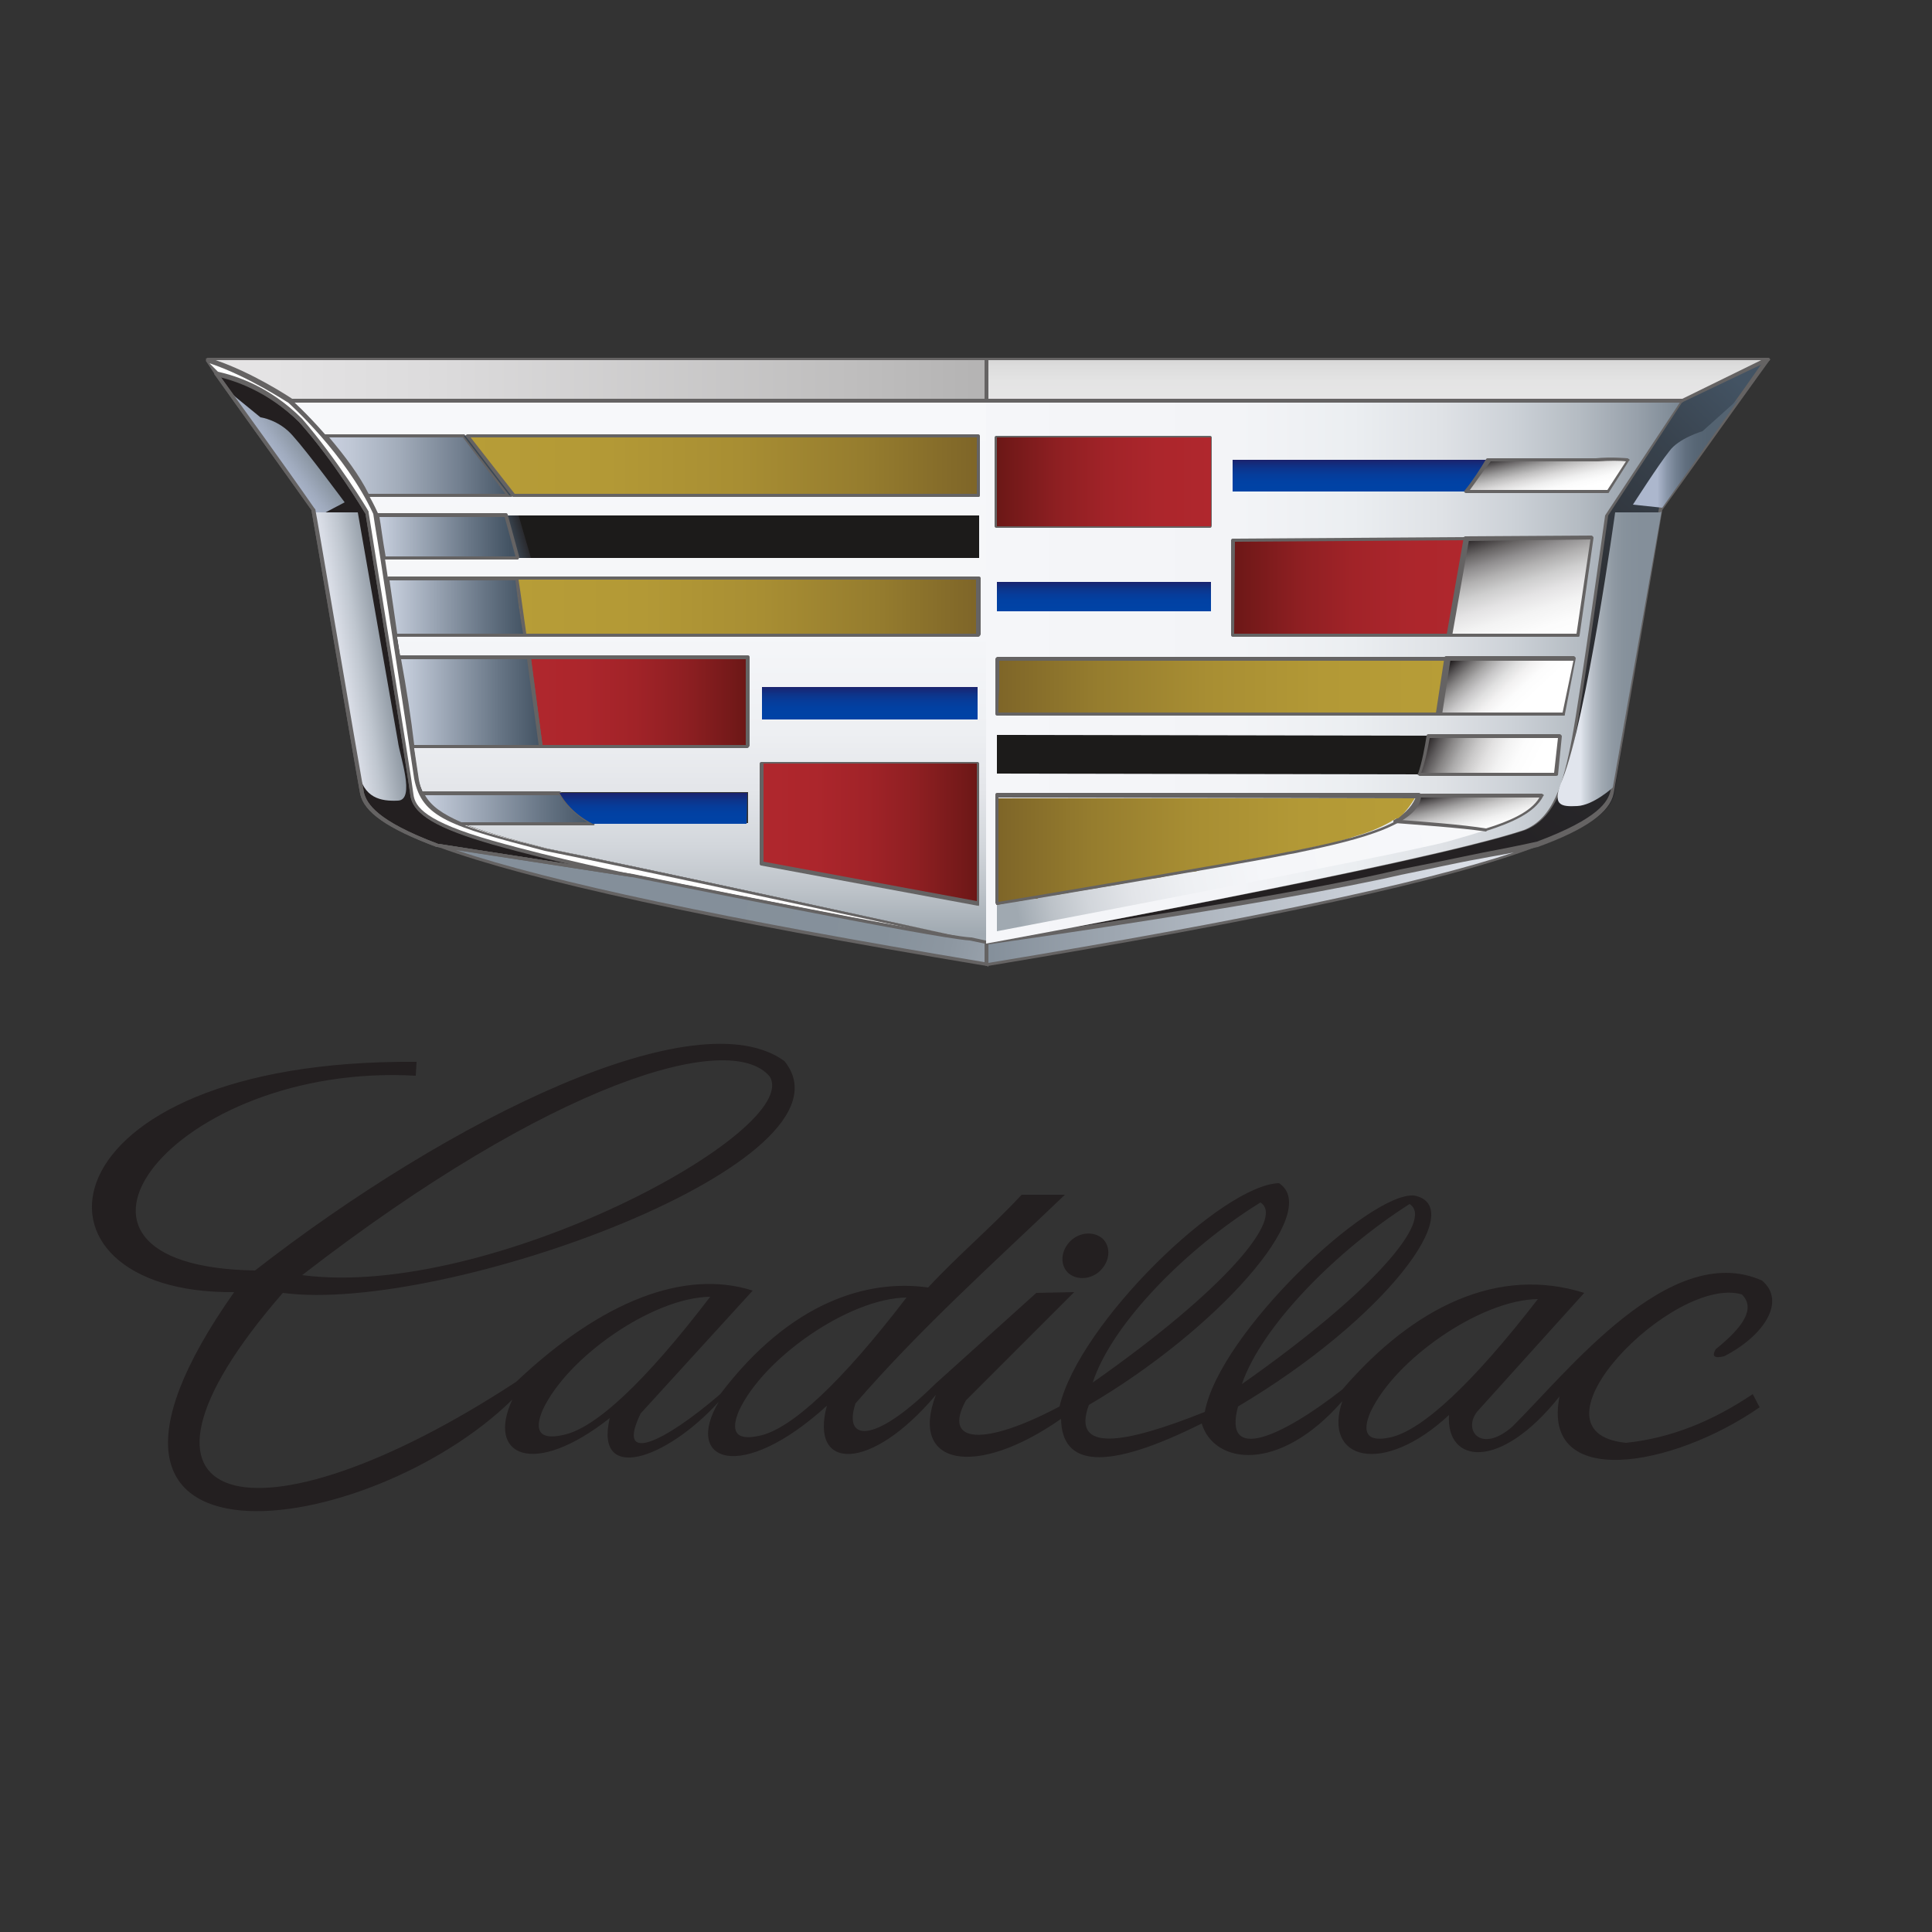 <?xml version="1.0" encoding="utf-8"?>
<!-- Generator: Adobe Illustrator 18.0.0, SVG Export Plug-In . SVG Version: 6.00 Build 0)  -->
<!DOCTYPE svg PUBLIC "-//W3C//DTD SVG 1.1//EN" "http://www.w3.org/Graphics/SVG/1.1/DTD/svg11.dtd">
<svg version="1.1" id="Layer_1" xmlns="http://www.w3.org/2000/svg" xmlns:xlink="http://www.w3.org/1999/xlink" x="0px" y="0px"
	 viewBox="0 0 250 250" enable-background="new 0 0 250 250" xml:space="preserve">
<rect x="0" y="0" width="250" height="250" fill="#333333" stroke="none"/>
<rect x="17.4" y="17.4" display="none" fill="none" stroke="#B3B3B3" stroke-miterlimit="10" width="215.3" height="215.3"/>
<g>
	<path id="XMLID_22_" fill="#231F20" d="M142.6,165.3L142.6,165.3L142.6,165.3L142.6,165.3z"/>
	<path fill="#231F20" d="M142.7,160.3c1.1,1.1,0.9,2.9-0.3,4.1s-3.1,1.3-4.2,0.3c-1.1-1.1-0.9-2.9,0.3-4.1
		C139.7,159.4,141.6,159.3,142.7,160.3L142.7,160.3z"/>
	<path fill="#231F20" d="M210.4,186.7c-13.9-1.4,6.2-21.8,15-19.2c1.8,1.8,0.2,4.2-3.4,7.1c-0.5,0.9-0.2,1.2,1.1,0.9
		c5.1-2.6,8.1-7.1,4.9-9.8c-11.9-5.3-25.3,12-32.3,18.9c-4.1,3.6-6.5,0.4-4.5-2l13.8-15.3c-11.1-3.5-22,1.7-31.3,12.5
		c-7.8,6.1-15.5,9.6-13.5,2.2c19.2-11.4,29.9-25.9,22.8-27.3c-5.8-0.5-25.2,17.8-27.1,28c-10.5,4.2-17.3,5.3-15-0.9
		c16.4-9.6,30.3-25,24.6-28.7c-7.3,0.2-25.8,18-28.4,28.9c-9.8,5.2-15.2,4.8-12.1-0.8l14-14l-4.9,0.1L121,179.1
		c-8.1,8-11.9,7.3-10.3,2.5c8.4-9.7,17.9-18.2,27.1-27h-5.6c-3.9,4.2-8.2,7.8-12.1,12c-7.8-1.1-17.8,1.8-26.9,13.8
		c-7.2,6.2-13.6,9.3-10.3,2.5L97.4,167c-8.8-2.8-19.5,1.3-30.6,11.8c-33.9,22.2-54.9,16.9-30.2-11.5c20.9,2.8,75.4-17.1,64.9-30
		c-11.3-8.2-43.2,7.4-68.5,27.1c-31.1-0.5-10.6-27,20.8-25.2l0.1-1.8c-49.2-0.4-52.6,30.1-23.6,29.8c-27.2,38.6,17.5,32.1,36,13.9
		c-3.4,7.3,2.7,10.2,12.6,2.4c-2,8.5,7.3,5.4,14.1-2.1c-4.6,7.8,2.9,10.6,14,0.5c-2.3,8.5,5.7,8.6,14.1-1.4
		c-3.5,9.2,5.2,10.8,16.2,3.1c0.1,6.2,5.8,6.8,18.2,0.6c1.6,5.3,10,6.5,18.2-2.9c-2.6,7.6,5.2,9.8,13.8,1.8
		c-0.4,6.3,6.6,7.3,14.3-2.4c-2.4,12.1,14.5,9.3,25.9,1.4c-0.3-0.6-0.6-1.1-0.9-1.7C221.6,183.9,216.2,186.1,210.4,186.7z
		 M182.4,155.8c3.2,2-4.6,11.3-21.7,23.3C163.3,171.5,173.1,161.7,182.4,155.8z M163.1,155.6c3.2,2-4.6,11.3-21.7,23.3
		C143.9,171.2,153.7,161.4,163.1,155.6z M99.6,139.3c4.3,7-36.2,28.9-60.5,25.7C71.4,140,94.5,133.2,99.6,139.3z M72.8,185.7
		c-3.2,0.7-3.6-0.8-2.6-3.2c3.1-6.8,14.2-14.6,21.7-14.7C83.5,178.8,77,184.9,72.8,185.7z M98.2,185.8c-3.2,0.7-3.6-0.8-2.6-3.2
		c3.1-6.8,14.2-14.6,21.7-14.7C108.8,179,102.3,185,98.2,185.8z M179.9,186c-3.2,0.7-3.6-0.8-2.6-3.2c3.1-6.8,14.2-14.6,21.7-14.7
		C190.5,179.1,184,185.1,179.9,186z"/>
	<g id="XMLID_142_">
		
			<linearGradient id="XMLID_2_" gradientUnits="userSpaceOnUse" x1="136.989" y1="-68.36" x2="193.42" y2="-68.36" gradientTransform="matrix(0.5 0 0 0.5 0 125)">
			<stop  offset="0" style="stop-color:#B0272D"/>
			<stop  offset="0.25" style="stop-color:#AC262C"/>
			<stop  offset="0.486" style="stop-color:#A12328"/>
			<stop  offset="0.716" style="stop-color:#8E1F22"/>
			<stop  offset="0.94" style="stop-color:#731919"/>
			<stop  offset="1" style="stop-color:#6B1716"/>
		</linearGradient>
		<polygon id="XMLID_81_" fill="url(#XMLID_2_)" points="96.7,85.1 68.5,85.1 70,96.6 96.7,96.6 		"/>
		
			<linearGradient id="XMLID_3_" gradientUnits="userSpaceOnUse" x1="165.499" y1="-152.539" x2="165.499" y2="-8.464" gradientTransform="matrix(0.5 0 0 0.5 0 125)">
			<stop  offset="0" style="stop-color:#F7F8FA"/>
			<stop  offset="0.463" style="stop-color:#F5F6F9"/>
			<stop  offset="0.63" style="stop-color:#EEF0F3"/>
			<stop  offset="0.749" style="stop-color:#E3E5E9"/>
			<stop  offset="0.845" style="stop-color:#D2D6DB"/>
			<stop  offset="0.926" style="stop-color:#BCC2C8"/>
			<stop  offset="0.998" style="stop-color:#A1AAB2"/>
			<stop  offset="1" style="stop-color:#A0A9B1"/>
		</linearGradient>
		<path id="XMLID_213_" fill="url(#XMLID_3_)" d="M37.8,51.9c0,0,2,1.8,4.4,4.6h84.4v7.7H47.6c0.4,0.7,0.8,1.5,1.1,2.2
			c0,0.1,0.1,0.2,0.1,0.3h77.9v5.5h-77c0.1,0.8,0.3,1.7,0.4,2.6h76.5v7.3H51.3c0.2,0.9,0.3,1.9,0.5,2.9h45v11.5H53.5
			c0.2,1.5,0.4,2.9,0.6,4.2c0.1,0.7,0.4,1.3,0.6,1.8h42.1v4H59.7c2.5,1,6.1,2,11.1,3.3c12.1,2.4,56.9,12.2,56.9,12.2V51.9H37.8z"/>
		<g id="XMLID_141_">
			<path id="XMLID_137_" fill="#231F20" d="M63.9,109.1c-8.2-2.3-10.3-4.2-10.5-6.2c-0.2-2-5.8-36.5-5.8-36.5s-4.1-6.8-8.6-12
				c-4.3-4.2-8.5-5.6-10.9-6.1c2.7,3.8,8.9,12.5,12.6,17.6c0,0,5.5,32.2,6.3,36.7c0.4,1.9,2.4,4.1,9.8,6.8l25.1,3.9
				C81.8,113.4,72.1,111.4,63.9,109.1z"/>
			<path id="XMLID_138_" fill="#656363" d="M81.8,113.5L81.8,113.5l-25.2-3.9h-0.1c-6.4-2.4-9.4-4.5-9.9-6.9
				c-0.8-4.3-6-35.2-6.3-36.7c-3.9-5.5-10.6-14.8-12.5-17.5c-0.1-0.1-0.1-0.2,0-0.2c0.1-0.1,0.1-0.1,0.2-0.1c2.2,0.4,6.6,1.8,11,6.1
				c4.5,5.2,8.6,11.9,8.6,12v0.1c0.2,1.4,5.6,34.6,5.8,36.5c0.2,1.6,1.5,3.5,10.3,6c8.1,2.3,17.8,4.3,17.9,4.3
				c0.1,0,0.2,0.1,0.2,0.2C82,113.5,81.9,113.5,81.8,113.5z M56.7,109.2l18.1,2.8c-3.3-0.8-7.3-1.8-11.1-2.8l0,0
				c-7.3-2.1-10.3-3.9-10.6-6.3c-0.2-1.9-5.6-35.1-5.8-36.4c-0.3-0.5-4.2-7-8.6-11.9c-3.9-3.9-7.9-5.3-10.2-5.9
				c2.3,3.2,8.6,11.9,12.2,17.1c0,0,0.1,0.1,0.1,0.1c0.1,0.3,5.5,32.3,6.3,36.7C47.5,104,48.7,106.2,56.7,109.2z"/>
		</g>
		
			<linearGradient id="XMLID_4_" gradientUnits="userSpaceOnUse" x1="70.351" y1="-131.119" x2="78.134" y2="-136.807" gradientTransform="matrix(0.5 0 0 0.5 0 125)">
			<stop  offset="0" style="stop-color:#ACB7CD"/>
			<stop  offset="0.37" style="stop-color:#A0ABBE"/>
			<stop  offset="1" style="stop-color:#848F9A"/>
		</linearGradient>
		<path id="XMLID_211_" fill="url(#XMLID_4_)" d="M29.9,50.9l3.8,3.1c0,0,2.4,0.3,4.2,2.4c1.9,2.1,6.7,8.6,6.7,8.6l-3.8,2
			c0,0,0-0.8-0.5-1.5C39.9,64.8,29.9,50.9,29.9,50.9z"/>
		
			<linearGradient id="XMLID_13_" gradientUnits="userSpaceOnUse" x1="86.144" y1="-79.01" x2="100.992" y2="-81.372" gradientTransform="matrix(0.5 0 0 0.5 0 125)">
			<stop  offset="0" style="stop-color:#E1E5ED"/>
			<stop  offset="0.179" style="stop-color:#D8DCE5"/>
			<stop  offset="0.471" style="stop-color:#BFC6CF"/>
			<stop  offset="0.838" style="stop-color:#98A1AB"/>
			<stop  offset="1" style="stop-color:#848F9A"/>
		</linearGradient>
		<path id="XMLID_210_" fill="url(#XMLID_13_)" d="M40.7,66.3h5.6c0,0,4.9,28,5.2,29.7c0.2,1.7,2.3,7.5,0,7.6
			c-2.2,0.1-4.5-0.3-5.1-3.8L40.7,66.3z"/>
		<g id="XMLID_136_">
			<path id="XMLID_132_" fill="#FFFFFF" d="M125.5,121.5c-9-1.9-44.3-9.6-54.8-11.7c-12.5-3.3-15.7-4.3-16.7-9.1
				c-1.5-10.4-4.6-29.9-5.3-34.4c-3.6-7.9-11.1-14.5-11.1-14.5s-5.4-3.7-10.9-5.3c0.2,0.2,0.6,0.9,1.2,1.8c2.4,0.5,6.6,1.9,10.9,6.1
				c4.5,5.2,8.6,12,8.6,12s5.6,34.5,5.8,36.5c0.2,2,2.2,3.9,10.5,6.2s17.9,4.3,17.9,4.3S120.8,121.2,125.5,121.5L125.5,121.5z"/>
			<path id="XMLID_133_" fill="#656363" d="M125.5,121.8L125.5,121.8c-4.7-0.3-42.2-7.9-43.8-8.2c-0.1,0-9.8-2-17.9-4.3
				c-7.3-2.1-10.3-3.9-10.6-6.3c-0.2-1.9-5.6-35.1-5.8-36.4c-0.3-0.5-4.2-7-8.6-11.9c-4.3-4.2-8.6-5.5-10.8-6
				c-0.1,0-0.1-0.1-0.1-0.1l-1.2-1.8c-0.1-0.1-0.1-0.2,0-0.2c0.1-0.1,0.2-0.1,0.2-0.1c5.4,1.6,10.9,5.3,10.9,5.3
				c0.1,0.1,7.5,6.7,11.1,14.6v0.1c0.2,1.5,0.8,4.9,1.4,9c1.2,7.8,2.9,18.6,3.9,25.4c0.9,4.7,4.2,5.8,16.5,8.9
				c10.7,2.1,47.5,10.1,54.8,11.7c0.1,0,0.2,0.1,0.2,0.2C125.7,121.7,125.6,121.8,125.5,121.8z M28.2,48.1c2.2,0.5,6.6,1.8,10.9,6.1
				c4.5,5.2,8.6,11.9,8.6,12v0.1c0.2,1.4,5.6,34.6,5.8,36.5c0.2,1.6,1.5,3.5,10.3,6c8.1,2.3,17.8,4.3,17.9,4.3
				c0.3,0.1,23.9,4.8,36.4,7.1c-13.4-2.9-39-8.4-47.6-10.1c-12.3-3.2-15.9-4.3-16.9-9.3c-1-6.8-2.7-17.6-3.9-25.4
				c-0.6-4.1-1.2-7.4-1.4-8.9c-3.6-7.8-10.9-14.3-11-14.4c-0.1,0-5.1-3.4-10.2-5.1L28.2,48.1z"/>
		</g>
		<g id="XMLID_131_">
			
				<linearGradient id="XMLID_14_" gradientUnits="userSpaceOnUse" x1="284.376" y1="4.387" x2="181.73" y2="-17.849" gradientTransform="matrix(0.5 0 0 0.5 0 125)">
				<stop  offset="0" style="stop-color:#E1E5ED"/>
				<stop  offset="1.410085e-002" style="stop-color:#DADFE7"/>
				<stop  offset="8.480458e-002" style="stop-color:#C0C6CF"/>
				<stop  offset="0.166" style="stop-color:#AAB2BB"/>
				<stop  offset="0.261" style="stop-color:#99A2AC"/>
				<stop  offset="0.378" style="stop-color:#8D97A1"/>
				<stop  offset="0.543" style="stop-color:#86919B"/>
				<stop  offset="1" style="stop-color:#848F9A"/>
			</linearGradient>
			<path id="XMLID_127_" fill="url(#XMLID_14_)" d="M125.5,121.5L125.5,121.5c-4.7-0.3-43.7-8.2-43.7-8.2l-25.1-3.9
				c10.2,3.8,30.6,8.6,71,15.4V122C127.6,122,126.9,121.8,125.5,121.5z"/>
			<path id="XMLID_128_" fill="#656363" d="M127.9,125.1l-0.2-0.1c-36.1-6-59.3-11.1-71-15.4l0.1-0.4l25.1,3.9
				c0.4,0.1,39,7.9,43.7,8.2h0.1l2.3,0.5L127.9,125.1L127.9,125.1z M59,110c12.2,4.1,34.7,8.9,68.4,14.5v-2.4l-1.9-0.4
				c-4.8-0.3-42.1-7.9-43.7-8.2L59,110z"/>
		</g>
		<g id="XMLID_126_">
			
				<linearGradient id="XMLID_15_" gradientUnits="userSpaceOnUse" x1="100.192" y1="-92.931" x2="135.905" y2="-92.931" gradientTransform="matrix(0.5 0 0 0.5 0 125)">
				<stop  offset="0" style="stop-color:#CAD1E0"/>
				<stop  offset="2.633160e-002" style="stop-color:#C6CEDC"/>
				<stop  offset="0.698" style="stop-color:#687686"/>
				<stop  offset="1" style="stop-color:#435363"/>
			</linearGradient>
			<path id="XMLID_122_" fill="url(#XMLID_15_)" d="M50.1,74.9c0.4,2.2,0.8,4.8,1.1,7.3h16.7c-0.4-2.1-0.9-5.6-1.1-7.3H50.1z"/>
			<path id="XMLID_123_" fill="#656363" d="M68,82.4H51.3c-0.1,0-0.2-0.1-0.2-0.2l-1.1-7.3c0-0.1,0-0.1,0.1-0.2
				c0.1-0.1,0.1-0.1,0.2-0.1h16.8c0.1,0,0.2,0.1,0.2,0.2c0.2,1.8,0.6,5.2,1.1,7.3c0,0.1,0,0.1-0.1,0.2C68.1,82.4,68,82.4,68,82.4z
				 M51.4,82h16.3c-0.4-2-0.8-5.1-1-6.9H50.4L51.4,82z"/>
		</g>
		<g id="XMLID_121_">
			
				<linearGradient id="XMLID_16_" gradientUnits="userSpaceOnUse" x1="103.366" y1="-68.36" x2="139.991" y2="-68.36" gradientTransform="matrix(0.5 0 0 0.5 0 125)">
				<stop  offset="0" style="stop-color:#CAD1E0"/>
				<stop  offset="2.633160e-002" style="stop-color:#C6CEDC"/>
				<stop  offset="0.698" style="stop-color:#687686"/>
				<stop  offset="1" style="stop-color:#435363"/>
			</linearGradient>
			<path id="XMLID_117_" fill="url(#XMLID_16_)" d="M51.7,85.1c0.6,3.9,1.2,7.9,1.8,11.5H70l-1.5-11.5H51.7z"/>
			<path id="XMLID_118_" fill="#656363" d="M70,96.8H53.4c-0.1,0-0.2-0.1-0.2-0.2c-0.5-3.5-1.2-7.5-1.8-11.5c0-0.1,0-0.1,0.1-0.2
				s0.1-0.1,0.2-0.1h16.8c0.1,0,0.2,0.1,0.2,0.2l1.5,11.5c0,0.1,0,0.1-0.1,0.2S70.1,96.8,70,96.8z M53.6,96.4h16.1l-1.5-11.1H51.9
				C52.6,89.1,53.2,93,53.6,96.4z"/>
		</g>
		<g id="XMLID_116_">
			
				<linearGradient id="XMLID_17_" gradientUnits="userSpaceOnUse" x1="308.728" y1="4.336" x2="454.722" y2="-146.472" gradientTransform="matrix(0.5 0 0 0.5 0 125)">
				<stop  offset="0" style="stop-color:#231F20"/>
				<stop  offset="0.348" style="stop-color:#242123"/>
				<stop  offset="0.557" style="stop-color:#28282B"/>
				<stop  offset="0.729" style="stop-color:#2F3339"/>
				<stop  offset="0.881" style="stop-color:#38424D"/>
				<stop  offset="1" style="stop-color:#435363"/>
			</linearGradient>
			<path id="XMLID_112_" fill="url(#XMLID_17_)" d="M228.8,46.5l-11.1,5.4l-9.8,14.8c0,0-3.2,23.1-4.3,28.9
				c-1.1,5.8-2.5,10.3-6.2,11.8c-13.1,4.4-69.6,14.7-69.6,14.7s36.7-5.1,53.6-9.1c6.5-1.4,12.8-2.5,17.8-3.5
				c7.3-2.7,9.3-4.9,9.7-6.8C209.6,98.2,215,66,215,66C219.6,59.3,228.8,46.5,228.8,46.5L228.8,46.5z"/>
			<path id="XMLID_113_" fill="#656363" d="M127.6,122.2c-0.1,0-0.2-0.1-0.2-0.2c0-0.1,0.1-0.2,0.2-0.2c0.6-0.1,56.7-10.3,69.6-14.6
				c3.5-1.4,4.9-5.3,6.1-11.6c1.1-5.7,4.3-28.6,4.3-28.9c0-0.1,0-0.1,0.1-0.1l9.8-14.8c0-0.1,0.1-0.1,0.1-0.1l11.1-5.4
				c0.1,0,0.1,0,0.1,0l0,0c0.1,0,0.2,0.1,0.2,0.1c0.1,0.1,0.1,0.2,0,0.2c-0.1,0.1-9.2,12.8-13.9,19.4c-0.2,1.4-5.5,32.3-6.3,36.7
				c-0.5,2.4-3.5,4.6-9.8,6.9c-2.2,0.5-4.8,0.9-7.4,1.5c-3.4,0.6-6.8,1.4-10.3,2.1C164.5,117.1,128,122.2,127.6,122.2
				C127.7,122.2,127.6,122.2,127.6,122.2z M208.1,66.7c-0.2,1.2-3.2,23.2-4.3,28.8c-1.1,5.4-2.4,10.3-6.4,11.9
				c-9.4,3.2-41.4,9.4-58.6,12.6c12.2-1.8,31.5-4.9,42.4-7.5c3.5-0.7,7-1.4,10.3-2.1c2.6-0.5,5.2-1,7.4-1.5c8-3,9.2-5.2,9.5-6.6
				c0.8-4.5,6.2-36.4,6.3-36.7c0-0.1,0-0.1,0.1-0.1c4.1-5.7,11.5-16,13.4-18.8l-10.3,5L208.1,66.7z"/>
		</g>
		<g id="XMLID_111_">
			
				<linearGradient id="XMLID_18_" gradientUnits="userSpaceOnUse" x1="255.26" y1="-15.868" x2="397.748" y2="-15.868" gradientTransform="matrix(0.5 0 0 0.5 0 125)">
				<stop  offset="0" style="stop-color:#848F9A"/>
				<stop  offset="0.447" style="stop-color:#B5BCC5"/>
				<stop  offset="0.803" style="stop-color:#D5DAE2"/>
				<stop  offset="1" style="stop-color:#E1E5ED"/>
			</linearGradient>
			<path id="XMLID_107_" fill="url(#XMLID_18_)" d="M127.6,122v2.8c0.1,0,0.1,0,0.1,0c40.5-6.8,61-11.6,71.1-15.4
				c-4.9,1-11.3,2.2-17.8,3.5C164.3,116.9,127.6,122,127.6,122z"/>
			<path id="XMLID_108_" fill="#656363" d="M127.8,125l-0.4-0.1v-3.1h0.2c0.4-0.1,36.9-5.2,53.6-9.1c3.5-0.7,7-1.4,10.3-2.1
				c2.6-0.5,5.2-1,7.4-1.5l0.1,0.4C187.3,114,164,119,127.8,125L127.8,125z M127.9,122.2v2.4c33.3-5.5,55.6-10.2,68-14.3
				c-1.4,0.3-2.8,0.5-4.3,0.8c-3.4,0.6-6.8,1.4-10.3,2.1C165.2,116.9,130.7,121.8,127.9,122.2z"/>
		</g>
		
			<linearGradient id="XMLID_19_" gradientUnits="userSpaceOnUse" x1="255.26" y1="-76.061" x2="453.19" y2="-76.061" gradientTransform="matrix(0.5 0 0 0.5 0 125)">
			<stop  offset="0" style="stop-color:#F5F6F9"/>
			<stop  offset="0.33" style="stop-color:#F3F4F7"/>
			<stop  offset="0.48" style="stop-color:#EBEEF1"/>
			<stop  offset="0.594" style="stop-color:#DFE2E6"/>
			<stop  offset="0.69" style="stop-color:#CCD1D7"/>
			<stop  offset="0.774" style="stop-color:#B5BCC3"/>
			<stop  offset="0.85" style="stop-color:#98A1AB"/>
			<stop  offset="0.92" style="stop-color:#75828E"/>
			<stop  offset="0.983" style="stop-color:#4E5E6D"/>
			<stop  offset="1" style="stop-color:#435363"/>
		</linearGradient>
		<path id="XMLID_203_" fill="url(#XMLID_19_)" d="M127.6,51.9v70.2c0,0,56.5-10.3,69.6-14.7c3.8-1.5,5.1-6,6.2-11.8
			c1.1-5.8,4.3-28.9,4.3-28.9l9.8-14.8L127.6,51.9L127.6,51.9z"/>
		
			<linearGradient id="XMLID_20_" gradientUnits="userSpaceOnUse" x1="285.65" y1="-91.967" x2="285.65" y2="-99.491" gradientTransform="matrix(0.5 0 0 0.5 0 125)">
			<stop  offset="0" style="stop-color:#0043A6"/>
			<stop  offset="0.327" style="stop-color:#0141A3"/>
			<stop  offset="0.555" style="stop-color:#063C9A"/>
			<stop  offset="0.755" style="stop-color:#0D348A"/>
			<stop  offset="0.936" style="stop-color:#172775"/>
			<stop  offset="1" style="stop-color:#1C226B"/>
		</linearGradient>
		<rect id="XMLID_202_" x="129" y="75.3" fill="url(#XMLID_20_)" width="27.7" height="3.8"/>
		
			<linearGradient id="XMLID_21_" gradientUnits="userSpaceOnUse" x1="257.964" y1="-72.299" x2="374.588" y2="-72.299" gradientTransform="matrix(0.5 0 0 0.5 0 125)">
			<stop  offset="0" style="stop-color:#7E6528"/>
			<stop  offset="0.217" style="stop-color:#957C2E"/>
			<stop  offset="0.468" style="stop-color:#A88E33"/>
			<stop  offset="0.726" style="stop-color:#B39936"/>
			<stop  offset="1" style="stop-color:#B79D37"/>
		</linearGradient>
		<path id="XMLID_201_" fill="url(#XMLID_21_)" d="M187.3,85.3H129c0.1,1.6,0,5,0,7.2h57.2L187.3,85.3z"/>
		<g id="XMLID_106_">
			
				<linearGradient id="XMLID_34_" gradientUnits="userSpaceOnUse" x1="394.232" y1="-67.703" x2="379.975" y2="-82.933" gradientTransform="matrix(0.5 0 0 0.5 0 125)">
				<stop  offset="0" style="stop-color:#FFFFFF"/>
				<stop  offset="0.163" style="stop-color:#FCFCFC"/>
				<stop  offset="0.3" style="stop-color:#F2F1F1"/>
				<stop  offset="0.427" style="stop-color:#E0E0E0"/>
				<stop  offset="0.549" style="stop-color:#C8C7C8"/>
				<stop  offset="0.667" style="stop-color:#A9A8A8"/>
				<stop  offset="0.781" style="stop-color:#838181"/>
				<stop  offset="0.891" style="stop-color:#575455"/>
				<stop  offset="0.998" style="stop-color:#242021"/>
				<stop  offset="1" style="stop-color:#231F20"/>
			</linearGradient>
			<polygon id="XMLID_102_" fill="url(#XMLID_34_)" points="203.8,85.3 187.3,85.3 186.2,92.4 202.3,92.4 			"/>
			<path id="XMLID_103_" fill="#656363" d="M202.3,92.6h-16.2c-0.1,0-0.1,0-0.2-0.1c-0.1-0.1-0.1-0.1-0.1-0.2l1.1-7.2
				c0-0.1,0.1-0.2,0.2-0.2h16.5c0.1,0,0.1,0,0.2,0.1s0.1,0.1,0.1,0.2l-1.4,7.2C202.5,92.6,202.5,92.6,202.3,92.6z M186.4,92.2h15.8
				l1.4-6.7h-16L186.4,92.2z"/>
		</g>
		<path id="XMLID_199_" fill="#1C1B1A" d="M129,95.1v5l54.7,0.1c0.5-1.4,0.9-3.7,1.2-5L129,95.1z"/>
		<g id="XMLID_100_">
			
				<linearGradient id="XMLID_35_" gradientUnits="userSpaceOnUse" x1="395.765" y1="-49.3" x2="370.813" y2="-61.864" gradientTransform="matrix(0.5 0 0 0.5 0 125)">
				<stop  offset="0" style="stop-color:#FFFFFF"/>
				<stop  offset="0.173" style="stop-color:#FCFCFC"/>
				<stop  offset="0.31" style="stop-color:#F2F2F2"/>
				<stop  offset="0.436" style="stop-color:#E2E1E1"/>
				<stop  offset="0.555" style="stop-color:#CAC9C9"/>
				<stop  offset="0.668" style="stop-color:#ACABAB"/>
				<stop  offset="0.778" style="stop-color:#878585"/>
				<stop  offset="0.885" style="stop-color:#5B5859"/>
				<stop  offset="0.987" style="stop-color:#2A2627"/>
				<stop  offset="1" style="stop-color:#231F20"/>
			</linearGradient>
			<path id="XMLID_96_" fill="url(#XMLID_35_)" d="M201.8,95.3h-17c-0.2,1.3-0.7,3.6-1.2,5h17.6L201.8,95.3z"/>
			<path id="XMLID_97_" fill="#656363" d="M201.3,100.4L201.3,100.4h-17.6c-0.1,0-0.1-0.1-0.2-0.1c-0.1-0.1-0.1-0.1,0-0.2
				c0.5-1.4,0.9-3.6,1.1-4.9c0-0.1,0.1-0.2,0.2-0.2l0,0h17c0.1,0,0.1,0,0.2,0.1c0.1,0.1,0.1,0.1,0.1,0.2l-0.5,5
				C201.5,100.4,201.4,100.4,201.3,100.4z M183.9,100h17.2l0.5-4.5H185C184.8,96.7,184.4,98.7,183.9,100z"/>
		</g>
		
			<linearGradient id="XMLID_38_" gradientUnits="userSpaceOnUse" x1="381.251" y1="-37.25" x2="263.26" y2="-14.156" gradientTransform="matrix(0.5 0 0 0.5 0 125)">
			<stop  offset="0" style="stop-color:#F7F8FA"/>
			<stop  offset="0.463" style="stop-color:#F5F6F9"/>
			<stop  offset="0.63" style="stop-color:#EEF0F3"/>
			<stop  offset="0.749" style="stop-color:#E3E5E9"/>
			<stop  offset="0.845" style="stop-color:#D2D6DB"/>
			<stop  offset="0.926" style="stop-color:#BCC2C8"/>
			<stop  offset="0.998" style="stop-color:#A1AAB2"/>
			<stop  offset="1" style="stop-color:#A0A9B1"/>
		</linearGradient>
		<path id="XMLID_197_" fill="url(#XMLID_38_)" d="M173.7,109c-4.7,1.2-38.9,7-44.7,8v3.5c0,0,52-9.9,58.3-11.6c1.8-0.5,3.5-1,5-1.5
			c-3.2-0.5-9-0.9-11.8-1.1C178.7,107.4,176.3,108.2,173.7,109z"/>
		<g id="XMLID_95_">
			
				<linearGradient id="XMLID_39_" gradientUnits="userSpaceOnUse" x1="382.016" y1="-33.48" x2="378.418" y2="-46.785" gradientTransform="matrix(0.5 0 0 0.5 0 125)">
				<stop  offset="0" style="stop-color:#FFFFFF"/>
				<stop  offset="0.143" style="stop-color:#FBFBFB"/>
				<stop  offset="0.278" style="stop-color:#F0F0F0"/>
				<stop  offset="0.409" style="stop-color:#DDDDDD"/>
				<stop  offset="0.539" style="stop-color:#C3C2C2"/>
				<stop  offset="0.667" style="stop-color:#A1A0A0"/>
				<stop  offset="0.794" style="stop-color:#787576"/>
				<stop  offset="0.917" style="stop-color:#474445"/>
				<stop  offset="1" style="stop-color:#231F20"/>
			</linearGradient>
			<path id="XMLID_91_" fill="url(#XMLID_39_)" d="M199.5,103h-16c-0.4,1.4-1.5,2.4-3,3.4c2.8,0.2,8.5,0.6,11.8,1.1
				C195.9,106.2,198.6,105,199.5,103z"/>
			<path id="XMLID_92_" fill="#656363" d="M192.3,107.6C192.2,107.6,192.2,107.6,192.3,107.6c-3.4-0.5-9.3-0.9-11.8-1.1
				c-0.1,0-0.2-0.1-0.2-0.2s0-0.2,0.1-0.2c1.6-0.9,2.5-2,2.9-3.2c0-0.1,0.1-0.2,0.2-0.2h16c0.1,0,0.1,0.1,0.2,0.1
				c0.1,0.1,0.1,0.1,0,0.2c-1.1,2.2-4.2,3.5-7.3,4.5C192.3,107.6,192.3,107.6,192.3,107.6z M181.2,106.1c2.7,0.2,8,0.6,11.1,1.1
				c2.9-0.9,5.8-2.1,6.9-4h-15.5C183.3,104.3,182.5,105.3,181.2,106.1z"/>
		</g>
		<g id="XMLID_90_">
			
				<linearGradient id="XMLID_40_" gradientUnits="userSpaceOnUse" x1="53.518" y1="-151.655" x2="255.26" y2="-151.655" gradientTransform="matrix(0.5 0 0 0.5 0 125)">
				<stop  offset="0" style="stop-color:#E7E6E7"/>
				<stop  offset="0.299" style="stop-color:#DCDBDC"/>
				<stop  offset="0.826" style="stop-color:#BFBEBE"/>
				<stop  offset="1" style="stop-color:#B4B3B3"/>
			</linearGradient>
			<path id="XMLID_86_" fill="url(#XMLID_40_)" d="M127.6,51.9v-5.4H26.8c0,0,0.1,0.1,0.1,0.1c5.4,1.6,10.9,5.3,10.9,5.3H127.6z"/>
			<path id="XMLID_87_" fill="#656363" d="M127.6,52.1H37.8c-0.1,0-0.1,0-0.1-0.1c-0.1-0.1-5.5-3.7-10.8-5.2c-0.1,0-0.1-0.1-0.1-0.1
				l-0.1-0.1c-0.1-0.1-0.1-0.2,0-0.2c0.1-0.1,0.1-0.1,0.2-0.1h100.9c0.1,0,0.2,0.1,0.2,0.2v5.4C127.9,52,127.7,52.1,127.6,52.1z
				 M37.8,51.6h89.6v-5H27.9C32.6,48.2,37.2,51.2,37.8,51.6z"/>
		</g>
		
			<linearGradient id="XMLID_41_" gradientUnits="userSpaceOnUse" x1="121" y1="-129.494" x2="253.143" y2="-129.494" gradientTransform="matrix(0.5 0 0 0.5 0 125)">
			<stop  offset="0" style="stop-color:#B79D37"/>
			<stop  offset="0.274" style="stop-color:#B39936"/>
			<stop  offset="0.532" style="stop-color:#A88E33"/>
			<stop  offset="0.783" style="stop-color:#957C2E"/>
			<stop  offset="1" style="stop-color:#7E6528"/>
		</linearGradient>
		<polygon id="XMLID_194_" fill="url(#XMLID_41_)" points="126.6,56.4 60.5,56.4 66.4,64.1 126.6,64.1 		"/>
		<g id="XMLID_85_">
			
				<linearGradient id="XMLID_46_" gradientUnits="userSpaceOnUse" x1="84.32" y1="-129.494" x2="132.874" y2="-129.494" gradientTransform="matrix(0.5 0 0 0.5 0 125)">
				<stop  offset="0" style="stop-color:#CAD1E0"/>
				<stop  offset="0.141" style="stop-color:#BFC7D5"/>
				<stop  offset="0.39" style="stop-color:#A2ACBA"/>
				<stop  offset="0.716" style="stop-color:#727F8F"/>
				<stop  offset="1" style="stop-color:#435363"/>
			</linearGradient>
			<path id="XMLID_77_" fill="url(#XMLID_46_)" d="M42.2,56.4c1.8,2.1,3.8,4.8,5.5,7.7H66l-5.9-7.7H42.2z"/>
			<path id="XMLID_82_" fill="#656363" d="M66.3,64.3H47.5l-0.1-0.1c-1.4-2.5-3.2-5.1-5.5-7.6l-0.3-0.4h18.5L66.3,64.3z M47.7,63.9
				h17.7l-5.5-7.3H42.6C44.7,59.1,46.5,61.5,47.7,63.9z"/>
		</g>
		
			<linearGradient id="XMLID_47_" gradientUnits="userSpaceOnUse" x1="127.935" y1="-130.575" x2="123.964" y2="-127.651" gradientTransform="matrix(0.5 0 0 0.5 0 125)">
			<stop  offset="0" style="stop-color:#435363"/>
			<stop  offset="0.225" style="stop-color:#40505E"/>
			<stop  offset="0.489" style="stop-color:#3A4550"/>
			<stop  offset="0.772" style="stop-color:#2F3239"/>
			<stop  offset="1" style="stop-color:#231F20"/>
		</linearGradient>
		<polygon id="XMLID_172_" fill="url(#XMLID_47_)" points="60.5,56.4 60,56.4 65.9,64.1 66.4,64.1 		"/>
		<path id="XMLID_78_" fill="#656363" d="M81.8,113.5L81.8,113.5l-25.2-3.9h-0.1c-6.4-2.4-9.4-4.5-9.9-6.9c-0.8-4.3-6-35.2-6.3-36.7
			c-3.9-5.5-10.6-14.8-12.5-17.5c-0.1-0.1-0.1-0.2,0-0.2c0.1-0.1,0.1-0.1,0.2-0.1c2.2,0.4,6.6,1.8,11,6.1c4.5,5.2,8.6,11.9,8.6,12
			v0.1c0.2,1.4,5.6,34.6,5.8,36.5c0.2,1.6,1.5,3.5,10.3,6c8.1,2.3,17.8,4.3,17.9,4.3c0.1,0,0.2,0.1,0.2,0.2
			C82,113.5,81.9,113.5,81.8,113.5z M56.7,109.2l18.1,2.8c-3.3-0.8-7.3-1.8-11.1-2.8l0,0c-7.3-2.1-10.3-3.9-10.6-6.3
			c-0.2-1.9-5.6-35.1-5.8-36.4c-0.3-0.5-4.2-7-8.6-11.9c-3.9-3.9-7.9-5.3-10.2-5.9c2.3,3.2,8.6,11.9,12.2,17.1c0,0,0.1,0.1,0.1,0.1
			c0.1,0.3,5.5,32.3,6.3,36.7C47.5,104,48.7,106.2,56.7,109.2z"/>
		
			<linearGradient id="XMLID_48_" gradientUnits="userSpaceOnUse" x1="130.996" y1="-110.207" x2="136.885" y2="-111.856" gradientTransform="matrix(0.5 0 0 0.5 0 125)">
			<stop  offset="0" style="stop-color:#435363"/>
			<stop  offset="0.101" style="stop-color:#3F4E5C"/>
			<stop  offset="1" style="stop-color:#231F20"/>
		</linearGradient>
		<polygon id="XMLID_170_" fill="url(#XMLID_48_)" points="65.4,66.7 67,72.2 67.7,72.2 68.7,72.2 67.1,66.7 		"/>
		<g id="XMLID_76_">
			
				<linearGradient id="XMLID_49_" gradientUnits="userSpaceOnUse" x1="97.662" y1="-111.095" x2="133.989" y2="-111.095" gradientTransform="matrix(0.5 0 0 0.5 0 125)">
				<stop  offset="0" style="stop-color:#CAD1E0"/>
				<stop  offset="2.485777e-002" style="stop-color:#C6CEDC"/>
				<stop  offset="0.659" style="stop-color:#687686"/>
				<stop  offset="0.944" style="stop-color:#435363"/>
			</linearGradient>
			<path id="XMLID_69_" fill="url(#XMLID_49_)" d="M48.8,66.7c0.2,1.2,0.5,3.1,0.9,5.5H67l-1.5-5.5H48.8z"/>
			<path id="XMLID_73_" fill="#656363" d="M67,72.4H49.7c-0.1,0-0.2-0.1-0.2-0.2c-0.4-2.4-0.6-4.3-0.9-5.5c0-0.1,0-0.1,0.1-0.2
				s0.1-0.1,0.2-0.1h16.6c0.1,0,0.2,0.1,0.2,0.2l1.5,5.5c0,0.1,0,0.1-0.1,0.2C67.1,72.4,67,72.4,67,72.4z M49.9,72h16.8l-1.4-5.1
				H49.1C49.3,68,49.5,69.8,49.9,72z"/>
		</g>
		<polygon id="XMLID_168_" fill="#1C1B1A" points="126.7,66.7 67.3,66.7 67.1,66.7 68.7,72.2 126.7,72.2 		"/>
		
			<linearGradient id="XMLID_50_" gradientUnits="userSpaceOnUse" x1="133.697" y1="-92.931" x2="253.143" y2="-92.931" gradientTransform="matrix(0.5 0 0 0.5 0 125)">
			<stop  offset="0" style="stop-color:#B79D37"/>
			<stop  offset="0.274" style="stop-color:#B39936"/>
			<stop  offset="0.532" style="stop-color:#A88E33"/>
			<stop  offset="0.783" style="stop-color:#957C2E"/>
			<stop  offset="1" style="stop-color:#7E6528"/>
		</linearGradient>
		<path id="XMLID_167_" fill="url(#XMLID_50_)" d="M126.6,74.9H66.8c0.2,1.7,0.6,5.2,1.1,7.3h58.6L126.6,74.9L126.6,74.9z"/>
		<path id="XMLID_101_" fill="#D2B887" d="M132.3,116.4c0.6-0.1,1.2-0.2,1.8-0.3h-1.8V116.4z"/>
		
			<linearGradient id="XMLID_51_" gradientUnits="userSpaceOnUse" x1="258.081" y1="-29.74" x2="367.024" y2="-29.74" gradientTransform="matrix(0.5 0 0 0.5 0 125)">
			<stop  offset="0" style="stop-color:#7E6528"/>
			<stop  offset="0.217" style="stop-color:#957C2E"/>
			<stop  offset="0.468" style="stop-color:#A88E33"/>
			<stop  offset="0.726" style="stop-color:#B39936"/>
			<stop  offset="1" style="stop-color:#B79D37"/>
		</linearGradient>
		<path id="XMLID_7_" fill="url(#XMLID_51_)" d="M180.7,103.3h-0.4h-4.6H175h-4.8h-0.4h-4h-0.2H162h-0.6h-4.2h-0.4h-4.5H152h-4.5
			h-0.6h-4.5H142h-3.7H138h-5.7h-0.4H129c0.1,2.9,0,9.3,0,13.8c0.6-0.1,1.6-0.4,2.9-0.5c0.1,0,0.5-0.1,0.5-0.1v-0.2h1.8
			c0.8-0.6,1.7-0.4,2.6-0.5c0.4-0.1,0.8-0.2,1.3-0.2c0.1,0,0.1-0.1,0.2-0.1c1.2-0.2,2.5-0.4,3.8-0.6c0.1,0,0.3-0.1,0.4-0.1
			c1.5-0.2,3-0.5,4.5-0.8c0.2-0.1,0.4-0.1,0.6-0.1c1.1-0.2,2.1-0.2,3.2-0.5c1.3-0.2,2.5-0.6,3.8-0.6l1.9-0.6c0.5,0,0.4-0.1,0.5-0.1
			c1.4-0.2,2.9-0.5,4.2-0.8c0.2-0.1,0.5-0.1,0.6-0.1c1.3-0.2,2.5-0.5,3.6-0.6c0.1,0,0.2,0,0.2-0.1c1.5-0.3,2.8-0.5,4-0.8
			c0.1,0,0.3-0.1,0.4-0.1c0.5-0.1,0.9-0.2,1.2-0.2c0.8-0.2,1.5-0.4,2-0.5c0.1,0,0.1-0.1,0.2-0.1c0.5-0.1,0.9-0.2,1.4-0.4
			c0.2-0.1,0.4-0.1,0.6-0.2c1.8-0.5,3.4-1.2,4.6-1.9c0.1-0.1,0.3-0.2,0.4-0.2l0.1-0.1c0.1-0.1,0.3-0.1,0.4-0.1
			c1.1-0.8,1.9-2.2,2.3-2.8L180.7,103.3L180.7,103.3L180.7,103.3z"/>
		<g id="XMLID_72_">
			<rect id="XMLID_45_" x="129" y="56.6" fill="#A22A2E" width="27.7" height="11.5"/>
			<path id="XMLID_68_" fill="#656363" d="M156.6,68.3h-27.7c-0.1,0-0.2-0.1-0.2-0.2V56.6c0-0.1,0.1-0.2,0.2-0.2h27.7
				c0.1,0,0.2,0.1,0.2,0.2V68C156.8,68.2,156.7,68.3,156.6,68.3z M129.2,67.8h27.2v-11h-27.2V67.8z"/>
		</g>
		
			<linearGradient id="XMLID_52_" gradientUnits="userSpaceOnUse" x1="318.98" y1="-98.046" x2="379.526" y2="-98.046" gradientTransform="matrix(0.5 0 0 0.5 0 125)">
			<stop  offset="0" style="stop-color:#6B1716"/>
			<stop  offset="5.963504e-002" style="stop-color:#731919"/>
			<stop  offset="0.284" style="stop-color:#8E1F22"/>
			<stop  offset="0.514" style="stop-color:#A12328"/>
			<stop  offset="0.75" style="stop-color:#AC262C"/>
			<stop  offset="1" style="stop-color:#B0272D"/>
		</linearGradient>
		<polygon id="XMLID_57_" fill="url(#XMLID_52_)" points="189.8,69.7 159.5,69.9 159.5,82.2 187.5,82.2 		"/>
		<g id="XMLID_67_">
			
				<linearGradient id="XMLID_53_" gradientUnits="userSpaceOnUse" x1="109.326" y1="-40.791" x2="153.569" y2="-40.791" gradientTransform="matrix(0.5 0 0 0.5 0 125)">
				<stop  offset="0" style="stop-color:#CAD1E0"/>
				<stop  offset="2.633160e-002" style="stop-color:#C6CEDC"/>
				<stop  offset="0.698" style="stop-color:#687686"/>
				<stop  offset="1" style="stop-color:#435363"/>
			</linearGradient>
			<path id="XMLID_32_" fill="url(#XMLID_53_)" d="M72.4,102.6H54.6c0.8,1.7,2.2,2.9,5,4h17.2C74.4,105.3,73.1,103.7,72.4,102.6z"/>
			<path id="XMLID_64_" fill="#656363" d="M76.8,106.8H59.6h-0.1c-2.8-1.1-4.3-2.3-5.1-4.1c-0.1-0.1,0-0.1,0-0.2
				c0.1-0.1,0.1-0.1,0.2-0.1h17.8c0.1,0,0.2,0.1,0.2,0.1c0.6,1.1,1.8,2.7,4.2,3.9c0.1,0.1,0.1,0.1,0.1,0.2
				C77,106.7,76.9,106.8,76.8,106.8z M59.7,106.4H76c-1.9-1.2-3-2.5-3.6-3.5H55C55.8,104.3,57.2,105.3,59.7,106.4z"/>
		</g>
		
			<linearGradient id="XMLID_54_" gradientUnits="userSpaceOnUse" x1="169.143" y1="-36.871" x2="169.143" y2="-44.827" gradientTransform="matrix(0.5 0 0 0.5 0 125)">
			<stop  offset="0" style="stop-color:#0043A6"/>
			<stop  offset="0.327" style="stop-color:#0141A3"/>
			<stop  offset="0.555" style="stop-color:#063C9A"/>
			<stop  offset="0.755" style="stop-color:#0D348A"/>
			<stop  offset="0.936" style="stop-color:#172775"/>
			<stop  offset="1" style="stop-color:#1C226B"/>
		</linearGradient>
		<path id="XMLID_44_" fill="url(#XMLID_54_)" d="M96.7,102.6H72.4c0.6,1.1,1.9,2.8,4.3,4h19.9L96.7,102.6L96.7,102.6z"/>
		
			<linearGradient id="XMLID_55_" gradientUnits="userSpaceOnUse" x1="225.045" y1="-63.876" x2="225.045" y2="-72.32" gradientTransform="matrix(0.5 0 0 0.5 0 125)">
			<stop  offset="0" style="stop-color:#0043A6"/>
			<stop  offset="0.327" style="stop-color:#0141A3"/>
			<stop  offset="0.555" style="stop-color:#063C9A"/>
			<stop  offset="0.755" style="stop-color:#0D348A"/>
			<stop  offset="0.936" style="stop-color:#172775"/>
			<stop  offset="1" style="stop-color:#1C226B"/>
		</linearGradient>
		<rect id="XMLID_43_" x="98.6" y="88.9" fill="url(#XMLID_55_)" width="27.9" height="4.2"/>
		
			<linearGradient id="XMLID_56_" gradientUnits="userSpaceOnUse" x1="197.065" y1="-34.384" x2="253.026" y2="-34.384" gradientTransform="matrix(0.5 0 0 0.5 0 125)">
			<stop  offset="0" style="stop-color:#B0272D"/>
			<stop  offset="0.25" style="stop-color:#AC262C"/>
			<stop  offset="0.486" style="stop-color:#A12328"/>
			<stop  offset="0.716" style="stop-color:#8E1F22"/>
			<stop  offset="0.94" style="stop-color:#731919"/>
			<stop  offset="1" style="stop-color:#6B1716"/>
		</linearGradient>
		<polygon id="XMLID_42_" fill="url(#XMLID_56_)" points="98.5,98.7 98.5,111.7 126.5,116.9 126.5,98.7 		"/>
		
			<linearGradient id="XMLID_58_" gradientUnits="userSpaceOnUse" x1="352.015" y1="-122.771" x2="352.015" y2="-131.001" gradientTransform="matrix(0.5 0 0 0.5 0 125)">
			<stop  offset="0" style="stop-color:#0043A6"/>
			<stop  offset="0.327" style="stop-color:#0141A3"/>
			<stop  offset="0.555" style="stop-color:#063C9A"/>
			<stop  offset="0.755" style="stop-color:#0D348A"/>
			<stop  offset="0.936" style="stop-color:#172775"/>
			<stop  offset="1" style="stop-color:#1C226B"/>
		</linearGradient>
		<path id="XMLID_33_" fill="url(#XMLID_58_)" d="M159.5,59.5v4.1h30.2c1-1.2,2.1-2.9,2.8-4.1H159.5z"/>
		<g id="XMLID_63_">
			
				<linearGradient id="XMLID_61_" gradientUnits="userSpaceOnUse" x1="401.462" y1="-121.932" x2="398.624" y2="-134.305" gradientTransform="matrix(0.5 0 0 0.5 0 125)">
				<stop  offset="0" style="stop-color:#FFFFFF"/>
				<stop  offset="0.131" style="stop-color:#FBFBFB"/>
				<stop  offset="0.265" style="stop-color:#EFEFEF"/>
				<stop  offset="0.4" style="stop-color:#DBDADA"/>
				<stop  offset="0.535" style="stop-color:#BFBEBE"/>
				<stop  offset="0.672" style="stop-color:#9A9999"/>
				<stop  offset="0.809" style="stop-color:#6E6B6C"/>
				<stop  offset="0.945" style="stop-color:#3A3738"/>
				<stop  offset="1" style="stop-color:#231F20"/>
			</linearGradient>
			<path id="XMLID_31_" fill="url(#XMLID_61_)" d="M206.6,59.5h-14c-0.8,1.2-1.8,2.9-2.8,4.1h16.9h1.5l2.6-4.1
				C210.6,59.5,208.6,59.3,206.6,59.5z"/>
			<path id="XMLID_60_" fill="#656363" d="M208,63.8h-18.3c-0.1,0-0.2-0.1-0.2-0.1c-0.1-0.1,0-0.2,0-0.2c1-1.2,2.1-2.9,2.8-4.1
				c0.1-0.1,0.1-0.1,0.2-0.1h14c2-0.2,4.1,0,4.1,0c0.1,0,0.1,0.1,0.2,0.1c0.1,0.1,0.1,0.2,0,0.2l-2.6,4.1
				C208.2,63.8,208.1,63.8,208,63.8z M190.2,63.4h17.8l2.4-3.7c-0.7-0.1-2.2-0.1-3.6,0l0,0h-13.9C192,60.8,191.1,62.2,190.2,63.4z"
				/>
		</g>
		<g id="XMLID_59_">
			
				<linearGradient id="XMLID_62_" gradientUnits="userSpaceOnUse" x1="399.127" y1="-80.065" x2="388.884" y2="-113.451" gradientTransform="matrix(0.5 0 0 0.5 0 125)">
				<stop  offset="0" style="stop-color:#FFFFFF"/>
				<stop  offset="0.2" style="stop-color:#FCFCFC"/>
				<stop  offset="0.34" style="stop-color:#F3F3F3"/>
				<stop  offset="0.461" style="stop-color:#E4E3E4"/>
				<stop  offset="0.573" style="stop-color:#CECECE"/>
				<stop  offset="0.677" style="stop-color:#B2B1B1"/>
				<stop  offset="0.776" style="stop-color:#908E8F"/>
				<stop  offset="0.871" style="stop-color:#686565"/>
				<stop  offset="0.961" style="stop-color:#3A3637"/>
				<stop  offset="1" style="stop-color:#231F20"/>
			</linearGradient>
			<polygon id="XMLID_8_" fill="url(#XMLID_62_)" points="206,69.6 189.8,69.7 187.5,82.2 204.2,82.2 			"/>
			<path id="XMLID_30_" fill="#656363" d="M204.2,82.4h-16.7c-0.1,0-0.1,0-0.2-0.1c-0.1-0.1-0.1-0.1-0.1-0.2l2.2-12.5
				c0-0.1,0.1-0.2,0.2-0.2l16.3-0.1c0.1,0,0.1,0,0.2,0.1c0.1,0.1,0.1,0.1,0.1,0.2l-1.8,12.6C204.4,82.4,204.3,82.4,204.2,82.4z
				 M187.8,82H204l1.8-12.2L189.9,70L187.8,82z"/>
		</g>
		<path id="XMLID_27_" fill="#656363" d="M128.9,117v-14.1h0.2v0.1c0,2,0,5.3,0,8.4c0,1.9,0,3.9,0,5.6v0.1L128.9,117z"/>
		
			<linearGradient id="XMLID_65_" gradientUnits="userSpaceOnUse" x1="409.079" y1="-79.401" x2="424.415" y2="-79.401" gradientTransform="matrix(0.5 0 0 0.5 0 125)">
			<stop  offset="0" style="stop-color:#E1E5ED"/>
			<stop  offset="6.361490e-002" style="stop-color:#D1D7DF"/>
			<stop  offset="0.206" style="stop-color:#B6BDC6"/>
			<stop  offset="0.359" style="stop-color:#A0A9B2"/>
			<stop  offset="0.527" style="stop-color:#909AA4"/>
			<stop  offset="0.721" style="stop-color:#87929C"/>
			<stop  offset="1" style="stop-color:#848F9A"/>
		</linearGradient>
		<path id="XMLID_29_" fill="url(#XMLID_65_)" d="M214.8,66.3H209c0,0-3.7,26.7-6.8,34.5c-1.5,3.5-0.2,3.6,1.9,3.5
			c2.1-0.1,4.6-2.4,4.6-2.4l6.3-35.7"/>
		
			<linearGradient id="XMLID_66_" gradientUnits="userSpaceOnUse" x1="428.949" y1="-132.727" x2="441.922" y2="-132.727" gradientTransform="matrix(0.5 0 0 0.5 0 125)">
			<stop  offset="0" style="stop-color:#ACB7CD"/>
			<stop  offset="2.121884e-002" style="stop-color:#A8B3C9"/>
			<stop  offset="0.194" style="stop-color:#8996A9"/>
			<stop  offset="0.374" style="stop-color:#728091"/>
			<stop  offset="0.562" style="stop-color:#616F7F"/>
			<stop  offset="0.763" style="stop-color:#576675"/>
			<stop  offset="1" style="stop-color:#546371"/>
		</linearGradient>
		<path id="XMLID_28_" fill="url(#XMLID_66_)" d="M225.1,51.5l-4.8,4.3c0,0-3.1,0.9-4.3,2.6c-1.3,1.6-4.7,6.9-4.7,6.9l3.8,0.4
			L225.1,51.5z"/>
		<path id="XMLID_26_" fill="#656363" d="M129,117.1c-0.1,0-0.1,0-0.1-0.1c-0.1-0.1-0.1-0.1-0.1-0.2v-14c0-0.1,0.1-0.2,0.2-0.2h54.6
			c0.1,0,0.1,0,0.2,0.1s0.1,0.1,0.1,0.2c-0.1,4.2-10.2,6.2-16.3,7.5c-0.6,0.1-1.1,0.2-1.6,0.3C160.7,111.8,129.3,117.1,129,117.1
			L129,117.1z M129.2,103.2v13.5c3.1-0.5,31.7-5.3,36.6-6.3c0.5-0.1,1-0.2,1.6-0.3c5.4-1.1,15.5-3.1,15.9-6.8L129.2,103.2
			L129.2,103.2z"/>
		<path id="XMLID_25_" fill="#656363" d="M186.2,92.6H129c-0.1,0-0.2-0.1-0.2-0.2c0-0.9,0-2.1,0-3.2c0-1.5,0-3,0-3.9
			c0-0.1,0-0.1,0.1-0.2c0.1-0.1,0.1-0.1,0.2-0.1h58.3c0.1,0,0.1,0,0.2,0.1s0.1,0.1,0.1,0.2l-1.1,7.2
			C186.4,92.6,186.2,92.6,186.2,92.6z M129.2,92.2h56.8l1.1-6.7h-57.8c0,0.9,0,2.4,0,3.7C129.2,90.3,129.2,91.3,129.2,92.2z"/>
		<path id="XMLID_23_" fill="#656363" d="M187.5,82.4h-28c-0.1,0-0.2-0.1-0.2-0.2V69.9c0-0.1,0.1-0.2,0.2-0.2l30.3-0.2
			c0.1,0,0.1,0,0.2,0.1c0.1,0.1,0.1,0.1,0.1,0.2l-2.2,12.5C187.7,82.4,187.6,82.4,187.5,82.4z M159.7,82h27.6l2.2-12.1l-29.7,0.2
			L159.7,82L159.7,82z"/>
		
			<linearGradient id="XMLID_70_" gradientUnits="userSpaceOnUse" x1="257.964" y1="-125.379" x2="313.337" y2="-125.379" gradientTransform="matrix(0.5 0 0 0.5 0 125)">
			<stop  offset="0" style="stop-color:#6B1716"/>
			<stop  offset="5.963504e-002" style="stop-color:#731919"/>
			<stop  offset="0.284" style="stop-color:#8E1F22"/>
			<stop  offset="0.514" style="stop-color:#A12328"/>
			<stop  offset="0.75" style="stop-color:#AC262C"/>
			<stop  offset="1" style="stop-color:#B0272D"/>
		</linearGradient>
		<rect id="XMLID_24_" x="129" y="56.6" fill="url(#XMLID_70_)" width="27.7" height="11.5"/>
		<path id="XMLID_12_" fill="#656363" d="M126.6,64.3H66.4c-0.1,0-0.1-0.1-0.2-0.1l-5.9-7.7c-0.1-0.1-0.1-0.2,0-0.2
			c0.1-0.1,0.1-0.1,0.2-0.1h66.1c0.1,0,0.2,0.1,0.2,0.2v7.7C126.8,64.3,126.7,64.3,126.6,64.3z M66.6,63.9h59.8v-7.3H60.9L66.6,63.9
			z"/>
		<path id="XMLID_11_" fill="#656363" d="M126.6,82.4H68c-0.1,0-0.2-0.1-0.2-0.2c-0.4-2.1-0.8-5.5-1.1-7.3c0-0.1,0-0.1,0.1-0.2
			c0.1-0.1,0.1-0.1,0.2-0.1h59.7c0.1,0,0.2,0.1,0.2,0.2v7.3C126.8,82.3,126.7,82.4,126.6,82.4z M68.1,82h58.2V75H67.1
			C67.4,76.9,67.8,80,68.1,82z"/>
		<path id="XMLID_9_" fill="#656363" d="M126.5,117.2L126.5,117.2l-28-5.2c-0.1,0-0.2-0.1-0.2-0.2v-13c0-0.1,0.1-0.2,0.2-0.2h28
			c0.1,0,0.2,0.1,0.2,0.2v18.3c0,0.1-0.1,0.1-0.1,0.2C126.6,117.1,126.6,117.2,126.5,117.2z M98.8,111.5l27.6,5.1V98.8H98.8
			L98.8,111.5L98.8,111.5z"/>
		<polygon id="XMLID_10_" fill="none" points="96.7,85.1 68.5,85.1 70,96.6 96.7,96.6 		"/>
		<path id="XMLID_37_" fill="#656363" d="M96.7,96.8H70c-0.1,0-0.2-0.1-0.2-0.2l-1.5-11.5c0-0.1,0-0.1,0.1-0.2s0.1-0.1,0.2-0.1h28.2
			c0.1,0,0.2,0.1,0.2,0.2v11.5C96.9,96.7,96.8,96.8,96.7,96.8z M70.2,96.4h26.3V85.3H68.7L70.2,96.4z"/>
		<g id="XMLID_36_">
			
				<linearGradient id="XMLID_71_" gradientUnits="userSpaceOnUse" x1="356.424" y1="-143.837" x2="356.424" y2="-162.756" gradientTransform="matrix(0.5 0 0 0.5 0 125)">
				<stop  offset="0" style="stop-color:#E7E6E7"/>
				<stop  offset="0.392" style="stop-color:#E4E4E4"/>
				<stop  offset="0.615" style="stop-color:#DCDCDC"/>
				<stop  offset="0.795" style="stop-color:#CFCECE"/>
				<stop  offset="0.952" style="stop-color:#BBBABB"/>
				<stop  offset="1" style="stop-color:#B4B3B3"/>
			</linearGradient>
			<polygon id="XMLID_5_" fill="url(#XMLID_71_)" points="127.8,46.5 127.6,46.5 127.6,51.9 217.7,51.9 228.8,46.5 			"/>
			<path id="XMLID_6_" fill="#656363" d="M217.7,52.1h-90.1c-0.1,0-0.2-0.1-0.2-0.2v-5.4c0-0.1,0.1-0.2,0.2-0.2h101.2
				c0.1,0,0.2,0.1,0.2,0.2c0,0.1,0,0.2-0.1,0.2L217.8,52C217.7,52.1,217.7,52.1,217.7,52.1z M127.9,51.6h89.8l10.2-5h-100V51.6z"/>
		</g>
	</g>
</g>
</svg>
